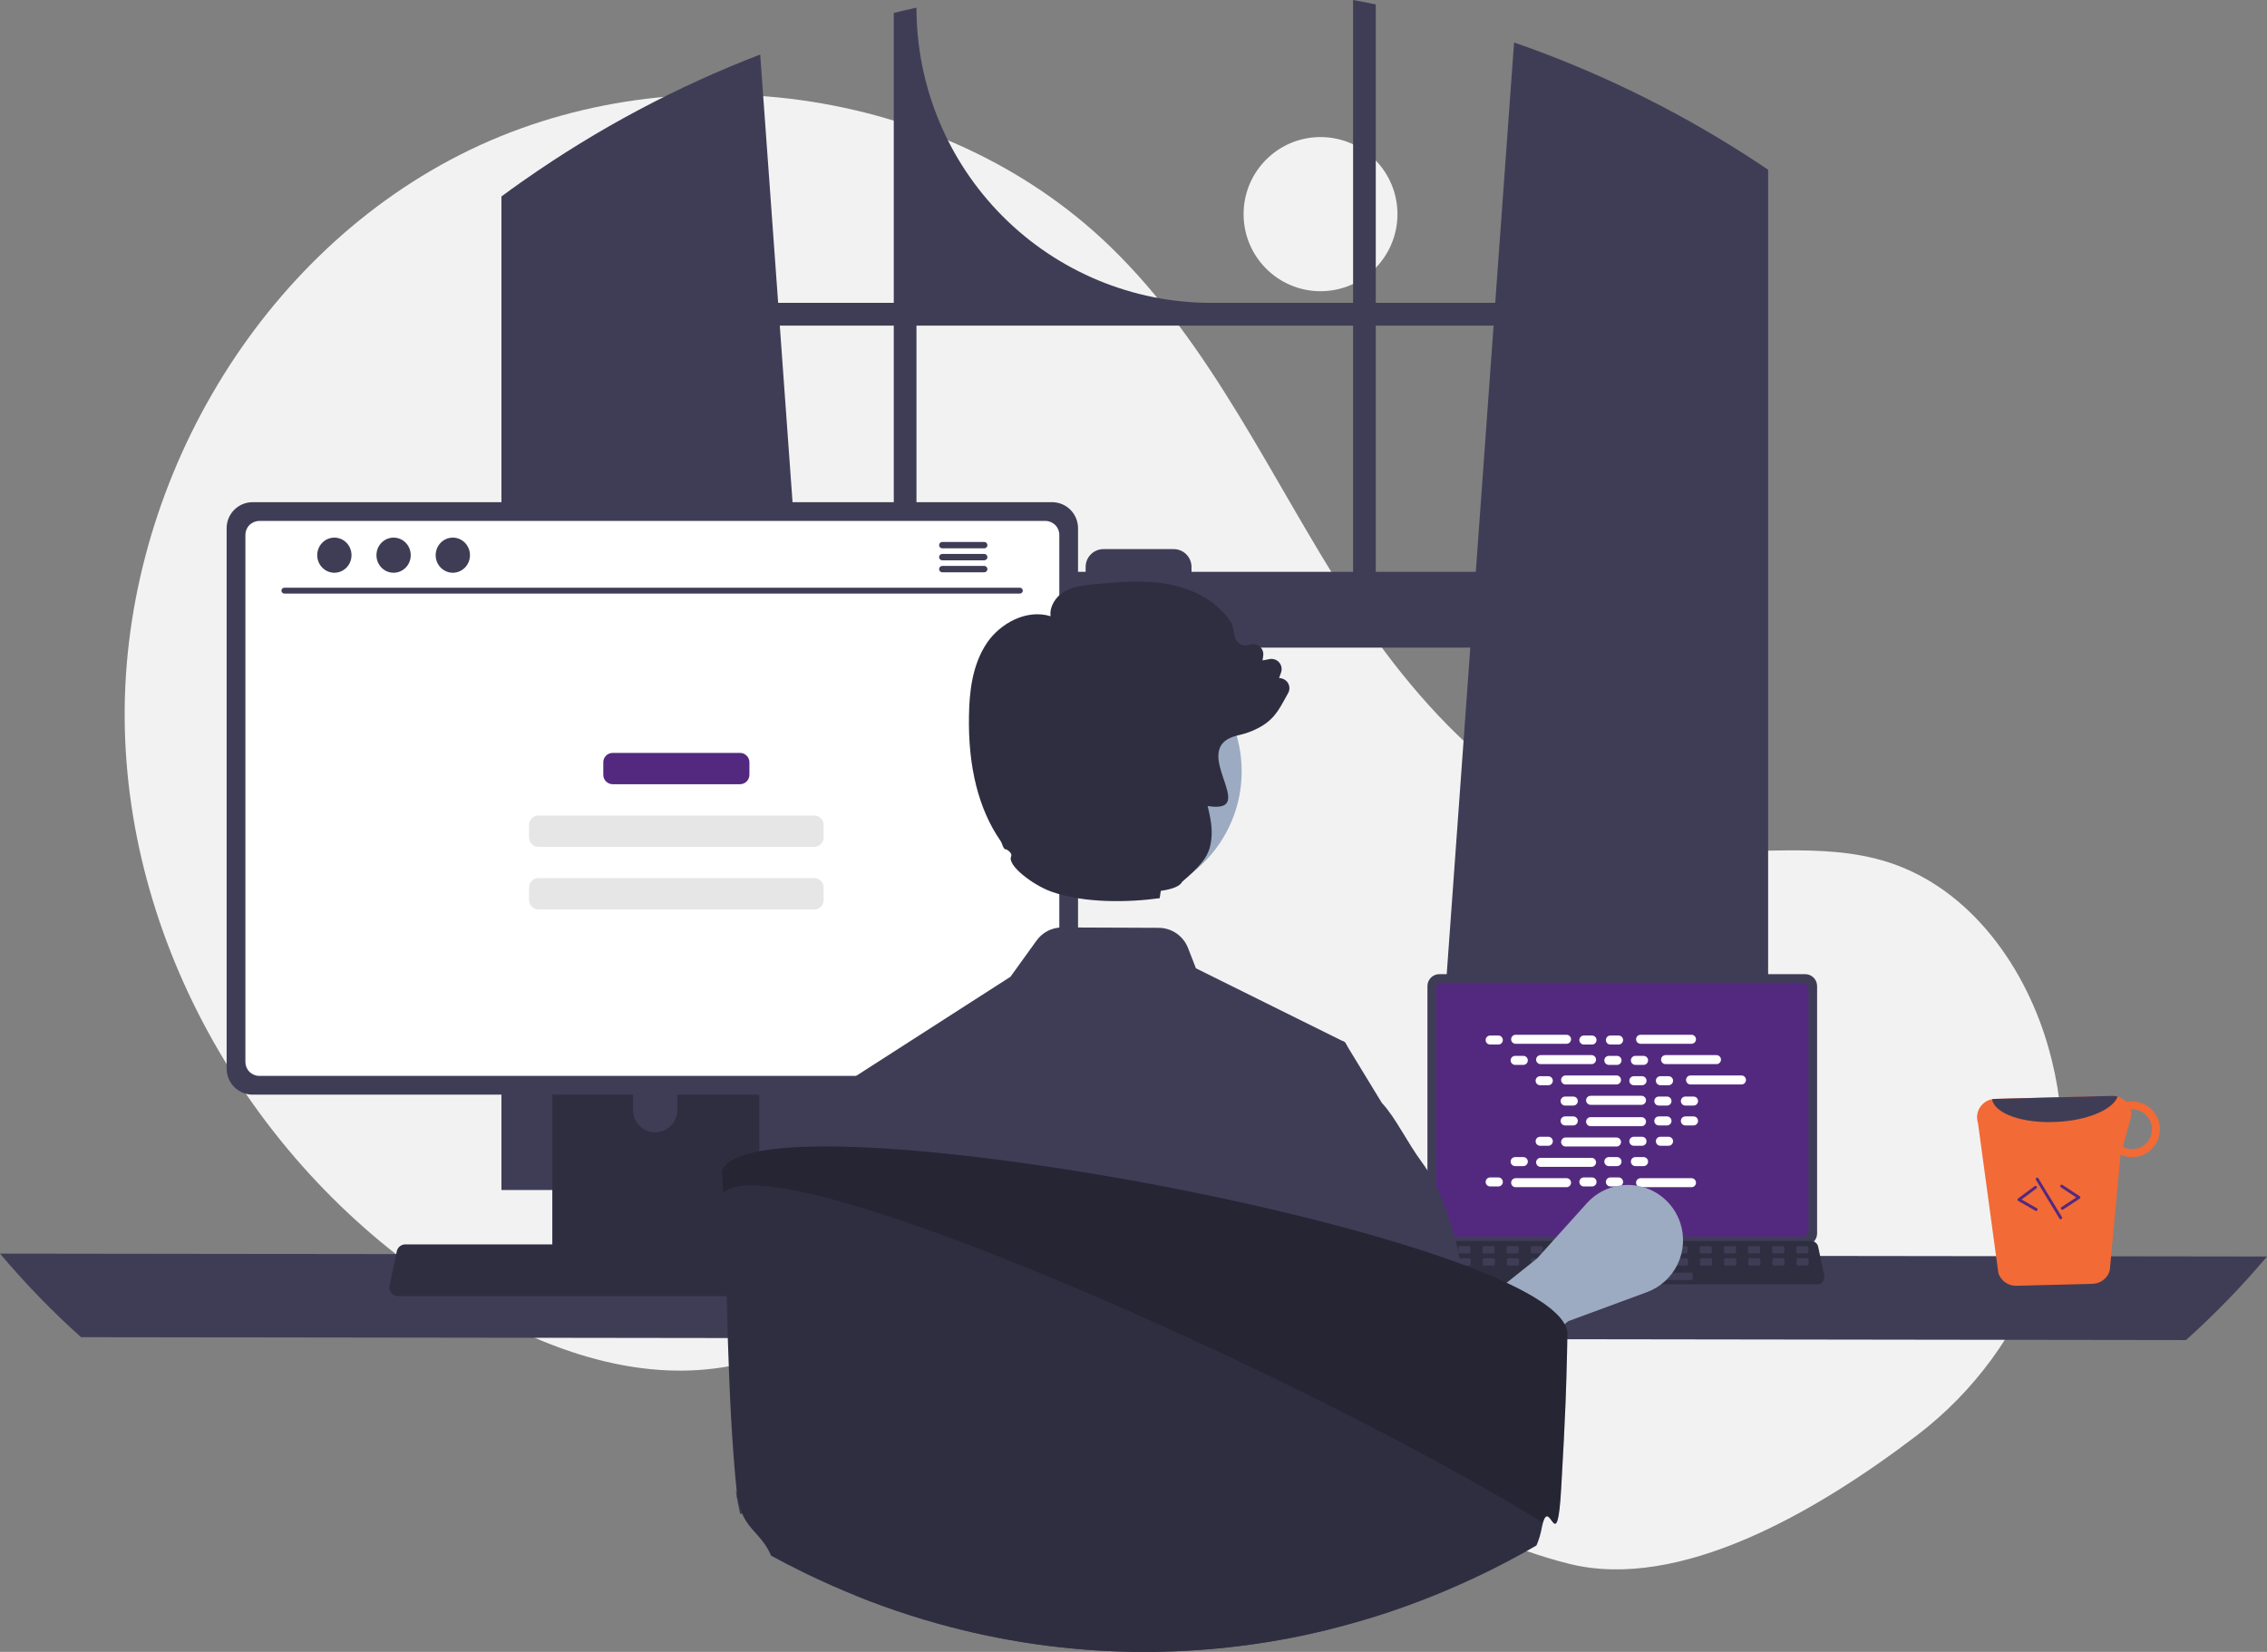 <svg width="247" height="180" viewBox="0 0 247 180" fill="none" xmlns="http://www.w3.org/2000/svg">
<rect x="0" y="0" width="247" height="180" fill="#808080" stroke="none"/>
<g clip-path="url(#clip0_3_190)">
<path d="M143.877 31.732C148.506 31.732 152.259 27.972 152.259 23.333C152.259 18.695 148.506 14.935 143.877 14.935C139.248 14.935 135.495 18.695 135.495 23.333C135.495 27.972 139.248 31.732 143.877 31.732Z" fill="#F2F2F2"/>
<path d="M208.898 156.376C221.357 146.868 227.308 130.89 223.583 115.648C223.49 115.269 223.392 114.892 223.289 114.515C220.82 105.467 214.709 96.868 205.804 93.978C198.326 91.55 190.165 93.417 182.364 92.452C167.05 90.557 155.178 78.142 146.824 65.143C138.471 52.145 132.05 37.594 120.95 26.856C102.653 9.155 72.807 5.343 50.121 16.866C27.436 28.388 12.985 53.95 13.601 79.427C14.218 104.903 29.312 129.26 51.233 142.184C59.286 146.931 68.599 150.294 77.869 149.117C85.911 148.096 93.219 143.766 101.224 142.481C113.809 140.459 126.315 146.161 137.2 152.805C148.086 159.449 158.6 167.324 170.97 170.405C182.981 173.395 197.862 164.799 208.898 156.376Z" fill="#F2F2F2"/>
<path d="M190.998 17.401C190.725 17.218 190.449 17.045 190.176 16.869C182.281 11.81 173.819 7.7 164.965 4.624L162.912 33.002H149.897V0.481C149.077 0.311 148.252 0.151 147.426 0V33.002H131.959C123.444 33.002 115.278 29.613 109.258 23.58C103.237 17.547 99.854 9.365 99.854 0.834C99.025 1.013 98.203 1.205 97.38 1.409V33.002H84.783L82.827 5.942C73.728 9.438 65.09 14.036 57.104 19.634C56.966 19.728 56.828 19.826 56.693 19.92C55.999 20.408 55.315 20.905 54.634 21.408V129.671H91.761L91.105 120.565L87.495 70.568H160.196L156.586 120.565L155.93 129.671H192.646V18.495C192.1 18.124 191.551 17.759 190.998 17.401ZM97.381 62.311H86.899L84.962 35.48H97.381V62.311ZM147.426 62.311H129.821V61.779C129.821 61.524 129.771 61.271 129.673 61.035C129.576 60.799 129.432 60.584 129.252 60.404C129.071 60.223 128.857 60.08 128.621 59.983C128.386 59.885 128.133 59.835 127.878 59.836H120.225C119.97 59.836 119.718 59.886 119.482 59.983C119.247 60.081 119.033 60.224 118.853 60.405C118.672 60.585 118.53 60.8 118.432 61.035C118.335 61.271 118.285 61.524 118.285 61.779V62.311H99.854V35.48H147.426V62.311ZM149.897 62.311V35.48H162.733L160.796 62.311H149.897Z" fill="#3F3D56"/>
<path d="M0 136.603C2.727 139.841 5.677 142.884 8.827 145.709L238.173 146.024C241.323 143.198 244.273 140.156 247 136.918L0 136.603Z" fill="#3F3D56"/>
<path d="M155.526 107.445V134.403C155.527 134.746 155.663 135.076 155.905 135.319C156.148 135.562 156.477 135.698 156.819 135.699H196.689C197.032 135.698 197.361 135.562 197.603 135.319C197.845 135.076 197.982 134.746 197.982 134.403V107.445C197.981 107.102 197.845 106.773 197.602 106.531C197.36 106.288 197.031 106.152 196.689 106.151H156.819C156.477 106.152 156.148 106.288 155.906 106.531C155.664 106.773 155.527 107.102 155.526 107.445Z" fill="#3F3D56"/>
<path d="M156.462 107.781V134.07C156.462 134.254 156.535 134.43 156.664 134.56C156.794 134.69 156.97 134.763 157.153 134.763H196.357C196.54 134.763 196.716 134.69 196.845 134.56C196.975 134.43 197.048 134.254 197.048 134.07V107.781C197.048 107.597 196.975 107.421 196.846 107.291C196.716 107.161 196.54 107.087 196.357 107.087H157.153C156.969 107.087 156.794 107.161 156.664 107.291C156.534 107.421 156.462 107.597 156.462 107.781Z" fill="#53297F"/>
<path d="M154.693 139.66C154.766 139.752 154.858 139.826 154.964 139.877C155.07 139.927 155.185 139.953 155.303 139.953H197.993C198.11 139.953 198.225 139.927 198.331 139.876C198.436 139.826 198.529 139.752 198.603 139.662C198.676 139.571 198.729 139.465 198.756 139.351C198.783 139.237 198.785 139.119 198.761 139.004L198.099 135.85C198.071 135.722 198.012 135.602 197.927 135.502C197.841 135.402 197.732 135.325 197.61 135.279C197.521 135.244 197.426 135.226 197.331 135.226H155.963C155.867 135.226 155.773 135.244 155.684 135.279C155.561 135.325 155.452 135.402 155.367 135.502C155.281 135.602 155.222 135.722 155.195 135.85L154.532 139.004C154.508 139.119 154.511 139.237 154.538 139.35C154.566 139.464 154.619 139.57 154.693 139.66Z" fill="#2F2E41"/>
<path d="M195.866 136.584H196.874C196.959 136.584 197.028 136.516 197.028 136.431V135.948C197.028 135.863 196.959 135.794 196.874 135.794H195.866C195.781 135.794 195.713 135.863 195.713 135.948V136.431C195.713 136.516 195.781 136.584 195.866 136.584Z" fill="#3F3D56"/>
<path d="M193.236 136.584H194.244C194.329 136.584 194.398 136.516 194.398 136.431V135.948C194.398 135.863 194.329 135.794 194.244 135.794H193.236C193.151 135.794 193.083 135.863 193.083 135.948V136.431C193.083 136.516 193.151 136.584 193.236 136.584Z" fill="#3F3D56"/>
<path d="M190.606 136.584H191.615C191.699 136.584 191.768 136.516 191.768 136.431V135.948C191.768 135.863 191.699 135.794 191.615 135.794H190.606C190.522 135.794 190.453 135.863 190.453 135.948V136.431C190.453 136.516 190.522 136.584 190.606 136.584Z" fill="#3F3D56"/>
<path d="M187.977 136.584H188.985C189.07 136.584 189.138 136.516 189.138 136.431V135.948C189.138 135.863 189.07 135.794 188.985 135.794H187.977C187.892 135.794 187.824 135.863 187.824 135.948V136.431C187.824 136.516 187.892 136.584 187.977 136.584Z" fill="#3F3D56"/>
<path d="M185.347 136.584H186.355C186.44 136.584 186.509 136.516 186.509 136.431V135.948C186.509 135.863 186.44 135.794 186.355 135.794H185.347C185.262 135.794 185.194 135.863 185.194 135.948V136.431C185.194 136.516 185.262 136.584 185.347 136.584Z" fill="#3F3D56"/>
<path d="M182.717 136.584H183.726C183.81 136.584 183.879 136.516 183.879 136.431V135.948C183.879 135.863 183.81 135.794 183.726 135.794H182.717C182.633 135.794 182.564 135.863 182.564 135.948V136.431C182.564 136.516 182.633 136.584 182.717 136.584Z" fill="#3F3D56"/>
<path d="M180.088 136.584H181.096C181.181 136.584 181.249 136.516 181.249 136.431V135.948C181.249 135.863 181.181 135.794 181.096 135.794H180.088C180.003 135.794 179.934 135.863 179.934 135.948V136.431C179.934 136.516 180.003 136.584 180.088 136.584Z" fill="#3F3D56"/>
<path d="M177.458 136.584H178.466C178.551 136.584 178.619 136.516 178.619 136.431V135.948C178.619 135.863 178.551 135.794 178.466 135.794H177.458C177.373 135.794 177.305 135.863 177.305 135.948V136.431C177.305 136.516 177.373 136.584 177.458 136.584Z" fill="#3F3D56"/>
<path d="M174.828 136.584H175.837C175.921 136.584 175.99 136.516 175.99 136.431V135.948C175.99 135.863 175.921 135.794 175.837 135.794H174.828C174.744 135.794 174.675 135.863 174.675 135.948V136.431C174.675 136.516 174.744 136.584 174.828 136.584Z" fill="#3F3D56"/>
<path d="M172.198 136.584H173.207C173.291 136.584 173.36 136.516 173.36 136.431V135.948C173.36 135.863 173.291 135.794 173.207 135.794H172.198C172.114 135.794 172.045 135.863 172.045 135.948V136.431C172.045 136.516 172.114 136.584 172.198 136.584Z" fill="#3F3D56"/>
<path d="M169.569 136.584H170.577C170.662 136.584 170.73 136.516 170.73 136.431V135.948C170.73 135.863 170.662 135.794 170.577 135.794H169.569C169.484 135.794 169.415 135.863 169.415 135.948V136.431C169.415 136.516 169.484 136.584 169.569 136.584Z" fill="#3F3D56"/>
<path d="M166.939 136.584H167.947C168.032 136.584 168.101 136.516 168.101 136.431V135.948C168.101 135.863 168.032 135.794 167.947 135.794H166.939C166.854 135.794 166.786 135.863 166.786 135.948V136.431C166.786 136.516 166.854 136.584 166.939 136.584Z" fill="#3F3D56"/>
<path d="M164.309 136.584H165.318C165.402 136.584 165.471 136.516 165.471 136.431V135.948C165.471 135.863 165.402 135.794 165.318 135.794H164.309C164.225 135.794 164.156 135.863 164.156 135.948V136.431C164.156 136.516 164.225 136.584 164.309 136.584Z" fill="#3F3D56"/>
<path d="M161.679 136.584H162.688C162.772 136.584 162.841 136.516 162.841 136.431V135.948C162.841 135.863 162.772 135.794 162.688 135.794H161.679C161.595 135.794 161.526 135.863 161.526 135.948V136.431C161.526 136.516 161.595 136.584 161.679 136.584Z" fill="#3F3D56"/>
<path d="M159.05 136.584H160.058C160.143 136.584 160.211 136.516 160.211 136.431V135.948C160.211 135.863 160.143 135.794 160.058 135.794H159.05C158.965 135.794 158.897 135.863 158.897 135.948V136.431C158.897 136.516 158.965 136.584 159.05 136.584Z" fill="#3F3D56"/>
<path d="M156.42 136.584H157.429C157.513 136.584 157.582 136.516 157.582 136.431V135.948C157.582 135.863 157.513 135.794 157.429 135.794H156.42C156.336 135.794 156.267 135.863 156.267 135.948V136.431C156.267 136.516 156.336 136.584 156.42 136.584Z" fill="#3F3D56"/>
<path d="M195.897 137.902H196.905C196.99 137.902 197.059 137.833 197.059 137.748V137.265C197.059 137.18 196.99 137.111 196.905 137.111H195.897C195.812 137.111 195.744 137.18 195.744 137.265V137.748C195.744 137.833 195.812 137.902 195.897 137.902Z" fill="#3F3D56"/>
<path d="M193.267 137.902H194.276C194.36 137.902 194.429 137.833 194.429 137.748V137.265C194.429 137.18 194.36 137.111 194.276 137.111H193.267C193.183 137.111 193.114 137.18 193.114 137.265V137.748C193.114 137.833 193.183 137.902 193.267 137.902Z" fill="#3F3D56"/>
<path d="M190.637 137.902H191.646C191.73 137.902 191.799 137.833 191.799 137.748V137.265C191.799 137.18 191.73 137.111 191.646 137.111H190.637C190.553 137.111 190.484 137.18 190.484 137.265V137.748C190.484 137.833 190.553 137.902 190.637 137.902Z" fill="#3F3D56"/>
<path d="M188.008 137.902H189.016C189.101 137.902 189.169 137.833 189.169 137.748V137.265C189.169 137.18 189.101 137.111 189.016 137.111H188.008C187.923 137.111 187.855 137.18 187.855 137.265V137.748C187.855 137.833 187.923 137.902 188.008 137.902Z" fill="#3F3D56"/>
<path d="M185.378 137.902H186.387C186.471 137.902 186.54 137.833 186.54 137.748V137.265C186.54 137.18 186.471 137.111 186.387 137.111H185.378C185.294 137.111 185.225 137.18 185.225 137.265V137.748C185.225 137.833 185.294 137.902 185.378 137.902Z" fill="#3F3D56"/>
<path d="M182.748 137.902H183.757C183.841 137.902 183.91 137.833 183.91 137.748V137.265C183.91 137.18 183.841 137.111 183.757 137.111H182.748C182.664 137.111 182.595 137.18 182.595 137.265V137.748C182.595 137.833 182.664 137.902 182.748 137.902Z" fill="#3F3D56"/>
<path d="M180.119 137.902H181.127C181.212 137.902 181.28 137.833 181.28 137.748V137.265C181.28 137.18 181.212 137.111 181.127 137.111H180.119C180.034 137.111 179.965 137.18 179.965 137.265V137.748C179.965 137.833 180.034 137.902 180.119 137.902Z" fill="#3F3D56"/>
<path d="M177.489 137.902H178.497C178.582 137.902 178.651 137.833 178.651 137.748V137.265C178.651 137.18 178.582 137.111 178.497 137.111H177.489C177.404 137.111 177.336 137.18 177.336 137.265V137.748C177.336 137.833 177.404 137.902 177.489 137.902Z" fill="#3F3D56"/>
<path d="M174.859 137.902H175.868C175.952 137.902 176.021 137.833 176.021 137.748V137.265C176.021 137.18 175.952 137.111 175.868 137.111H174.859C174.775 137.111 174.706 137.18 174.706 137.265V137.748C174.706 137.833 174.775 137.902 174.859 137.902Z" fill="#3F3D56"/>
<path d="M172.23 137.902H173.238C173.322 137.902 173.391 137.833 173.391 137.748V137.265C173.391 137.18 173.322 137.111 173.238 137.111H172.23C172.145 137.111 172.076 137.18 172.076 137.265V137.748C172.076 137.833 172.145 137.902 172.23 137.902Z" fill="#3F3D56"/>
<path d="M169.6 137.902H170.608C170.693 137.902 170.761 137.833 170.761 137.748V137.265C170.761 137.18 170.693 137.111 170.608 137.111H169.6C169.515 137.111 169.447 137.18 169.447 137.265V137.748C169.447 137.833 169.515 137.902 169.6 137.902Z" fill="#3F3D56"/>
<path d="M166.97 137.902H167.978C168.063 137.902 168.132 137.833 168.132 137.748V137.265C168.132 137.18 168.063 137.111 167.978 137.111H166.97C166.885 137.111 166.817 137.18 166.817 137.265V137.748C166.817 137.833 166.885 137.902 166.97 137.902Z" fill="#3F3D56"/>
<path d="M164.34 137.902H165.349C165.433 137.902 165.502 137.833 165.502 137.748V137.265C165.502 137.18 165.433 137.111 165.349 137.111H164.34C164.256 137.111 164.187 137.18 164.187 137.265V137.748C164.187 137.833 164.256 137.902 164.34 137.902Z" fill="#3F3D56"/>
<path d="M161.711 137.902H162.719C162.804 137.902 162.872 137.833 162.872 137.748V137.265C162.872 137.18 162.804 137.111 162.719 137.111H161.711C161.626 137.111 161.557 137.18 161.557 137.265V137.748C161.557 137.833 161.626 137.902 161.711 137.902Z" fill="#3F3D56"/>
<path d="M159.081 137.902H160.089C160.174 137.902 160.242 137.833 160.242 137.748V137.265C160.242 137.18 160.174 137.111 160.089 137.111H159.081C158.996 137.111 158.928 137.18 158.928 137.265V137.748C158.928 137.833 158.996 137.902 159.081 137.902Z" fill="#3F3D56"/>
<path d="M156.451 137.902H157.46C157.544 137.902 157.613 137.833 157.613 137.748V137.265C157.613 137.18 157.544 137.111 157.46 137.111H156.451C156.367 137.111 156.298 137.18 156.298 137.265V137.748C156.298 137.833 156.367 137.902 156.451 137.902Z" fill="#3F3D56"/>
<path d="M174.07 139.483H184.283C184.367 139.483 184.436 139.414 184.436 139.329V138.846C184.436 138.761 184.367 138.692 184.283 138.692H174.07C173.986 138.692 173.917 138.761 173.917 138.846V139.329C173.917 139.414 173.986 139.483 174.07 139.483Z" fill="#3F3D56"/>
<path d="M163.251 112.838H162.358C162.087 112.838 161.868 113.058 161.868 113.329C161.868 113.601 162.087 113.82 162.358 113.82H163.251C163.521 113.82 163.741 113.601 163.741 113.329C163.741 113.058 163.521 112.838 163.251 112.838Z" fill="white"/>
<path d="M173.46 112.838H172.568C172.297 112.838 172.078 113.058 172.078 113.329C172.078 113.601 172.297 113.82 172.568 113.82H173.46C173.731 113.82 173.95 113.601 173.95 113.329C173.95 113.058 173.731 112.838 173.46 112.838Z" fill="white"/>
<path d="M176.353 112.838H175.46C175.19 112.838 174.97 113.058 174.97 113.329C174.97 113.601 175.19 113.82 175.46 113.82H176.353C176.624 113.82 176.843 113.601 176.843 113.329C176.843 113.058 176.624 112.838 176.353 112.838Z" fill="white"/>
<path d="M170.683 112.757H165.135C164.864 112.757 164.645 112.976 164.645 113.248C164.645 113.519 164.864 113.739 165.135 113.739H170.683C170.954 113.739 171.173 113.519 171.173 113.248C171.173 112.976 170.954 112.757 170.683 112.757Z" fill="white"/>
<path d="M184.296 112.757H178.748C178.477 112.757 178.258 112.976 178.258 113.248C178.258 113.519 178.477 113.739 178.748 113.739H184.296C184.567 113.739 184.786 113.519 184.786 113.248C184.786 112.976 184.567 112.757 184.296 112.757Z" fill="white"/>
<path d="M165.973 115.055H165.08C164.81 115.055 164.59 115.275 164.59 115.546C164.59 115.817 164.81 116.037 165.08 116.037H165.973C166.244 116.037 166.463 115.817 166.463 115.546C166.463 115.275 166.244 115.055 165.973 115.055Z" fill="white"/>
<path d="M176.183 115.055H175.29C175.019 115.055 174.8 115.275 174.8 115.546C174.8 115.817 175.019 116.037 175.29 116.037H176.183C176.453 116.037 176.673 115.817 176.673 115.546C176.673 115.275 176.453 115.055 176.183 115.055Z" fill="white"/>
<path d="M179.076 115.055H178.183C177.912 115.055 177.693 115.275 177.693 115.546C177.693 115.817 177.912 116.037 178.183 116.037H179.076C179.346 116.037 179.566 115.817 179.566 115.546C179.566 115.275 179.346 115.055 179.076 115.055Z" fill="white"/>
<path d="M173.406 114.973H167.857C167.587 114.973 167.367 115.193 167.367 115.464C167.367 115.735 167.587 115.955 167.857 115.955H173.406C173.676 115.955 173.896 115.735 173.896 115.464C173.896 115.193 173.676 114.973 173.406 114.973Z" fill="white"/>
<path d="M187.019 114.973H181.471C181.2 114.973 180.98 115.193 180.98 115.464C180.98 115.735 181.2 115.955 181.471 115.955H187.019C187.289 115.955 187.509 115.735 187.509 115.464C187.509 115.193 187.289 114.973 187.019 114.973Z" fill="white"/>
<path d="M168.696 117.271H167.803C167.532 117.271 167.313 117.491 167.313 117.763C167.313 118.034 167.532 118.254 167.803 118.254H168.696C168.966 118.254 169.186 118.034 169.186 117.763C169.186 117.491 168.966 117.271 168.696 117.271Z" fill="white"/>
<path d="M178.905 117.271H178.013C177.742 117.271 177.523 117.491 177.523 117.763C177.523 118.034 177.742 118.254 178.013 118.254H178.905C179.176 118.254 179.396 118.034 179.396 117.763C179.396 117.491 179.176 117.271 178.905 117.271Z" fill="white"/>
<path d="M181.798 117.271H180.906C180.635 117.271 180.416 117.491 180.416 117.763C180.416 118.034 180.635 118.254 180.906 118.254H181.798C182.069 118.254 182.288 118.034 182.288 117.763C182.288 117.491 182.069 117.271 181.798 117.271Z" fill="white"/>
<path d="M176.128 117.189H170.58C170.309 117.189 170.09 117.409 170.09 117.68C170.09 117.952 170.309 118.172 170.58 118.172H176.128C176.399 118.172 176.618 117.952 176.618 117.68C176.618 117.409 176.399 117.189 176.128 117.189Z" fill="white"/>
<path d="M189.741 117.189H184.193C183.923 117.189 183.703 117.409 183.703 117.68C183.703 117.952 183.923 118.172 184.193 118.172H189.741C190.012 118.172 190.231 117.952 190.231 117.68C190.231 117.409 190.012 117.189 189.741 117.189Z" fill="white"/>
<path d="M171.418 119.488H170.526C170.255 119.488 170.036 119.708 170.036 119.979C170.036 120.25 170.255 120.47 170.526 120.47H171.418C171.689 120.47 171.908 120.25 171.908 119.979C171.908 119.708 171.689 119.488 171.418 119.488Z" fill="white"/>
<path d="M181.628 119.488H180.735C180.465 119.488 180.245 119.708 180.245 119.979C180.245 120.25 180.465 120.47 180.735 120.47H181.628C181.899 120.47 182.118 120.25 182.118 119.979C182.118 119.708 181.899 119.488 181.628 119.488Z" fill="white"/>
<path d="M184.521 119.488H183.628C183.357 119.488 183.138 119.708 183.138 119.979C183.138 120.25 183.357 120.47 183.628 120.47H184.521C184.791 120.47 185.011 120.25 185.011 119.979C185.011 119.708 184.791 119.488 184.521 119.488Z" fill="white"/>
<path d="M178.851 119.406H173.303C173.032 119.406 172.813 119.626 172.813 119.897C172.813 120.168 173.032 120.388 173.303 120.388H178.851C179.122 120.388 179.341 120.168 179.341 119.897C179.341 119.626 179.122 119.406 178.851 119.406Z" fill="white"/>
<path d="M173.46 128.302H172.568C172.297 128.302 172.078 128.521 172.078 128.793C172.078 129.064 172.297 129.284 172.568 129.284H173.46C173.731 129.284 173.95 129.064 173.95 128.793C173.95 128.521 173.731 128.302 173.46 128.302Z" fill="white"/>
<path d="M176.353 128.302H175.46C175.19 128.302 174.97 128.521 174.97 128.793C174.97 129.064 175.19 129.284 175.46 129.284H176.353C176.624 129.284 176.843 129.064 176.843 128.793C176.843 128.521 176.624 128.302 176.353 128.302Z" fill="white"/>
<path d="M184.296 128.383H178.748C178.477 128.383 178.258 128.603 178.258 128.874C178.258 129.146 178.477 129.365 178.748 129.365H184.296C184.567 129.365 184.786 129.146 184.786 128.874C184.786 128.603 184.567 128.383 184.296 128.383Z" fill="white"/>
<path d="M163.251 128.302H162.358C162.087 128.302 161.868 128.521 161.868 128.793C161.868 129.064 162.087 129.284 162.358 129.284H163.251C163.521 129.284 163.741 129.064 163.741 128.793C163.741 128.521 163.521 128.302 163.251 128.302Z" fill="white"/>
<path d="M170.683 128.383H165.135C164.864 128.383 164.645 128.603 164.645 128.874C164.645 129.146 164.864 129.365 165.135 129.365H170.683C170.954 129.365 171.173 129.146 171.173 128.874C171.173 128.603 170.954 128.383 170.683 128.383Z" fill="white"/>
<path d="M165.973 126.085H165.08C164.81 126.085 164.59 126.305 164.59 126.576C164.59 126.847 164.81 127.067 165.08 127.067H165.973C166.244 127.067 166.463 126.847 166.463 126.576C166.463 126.305 166.244 126.085 165.973 126.085Z" fill="white"/>
<path d="M176.183 126.085H175.29C175.019 126.085 174.8 126.305 174.8 126.576C174.8 126.847 175.019 127.067 175.29 127.067H176.183C176.453 127.067 176.673 126.847 176.673 126.576C176.673 126.305 176.453 126.085 176.183 126.085Z" fill="white"/>
<path d="M179.076 126.085H178.183C177.912 126.085 177.693 126.305 177.693 126.576C177.693 126.847 177.912 127.067 178.183 127.067H179.076C179.346 127.067 179.566 126.847 179.566 126.576C179.566 126.305 179.346 126.085 179.076 126.085Z" fill="white"/>
<path d="M173.406 126.167H167.857C167.587 126.167 167.367 126.387 167.367 126.658C167.367 126.929 167.587 127.149 167.857 127.149H173.406C173.676 127.149 173.896 126.929 173.896 126.658C173.896 126.387 173.676 126.167 173.406 126.167Z" fill="white"/>
<path d="M168.696 123.869H167.803C167.532 123.869 167.313 124.088 167.313 124.36C167.313 124.631 167.532 124.851 167.803 124.851H168.696C168.966 124.851 169.186 124.631 169.186 124.36C169.186 124.088 168.966 123.869 168.696 123.869Z" fill="white"/>
<path d="M178.905 123.869H178.013C177.742 123.869 177.523 124.088 177.523 124.36C177.523 124.631 177.742 124.851 178.013 124.851H178.905C179.176 124.851 179.396 124.631 179.396 124.36C179.396 124.088 179.176 123.869 178.905 123.869Z" fill="white"/>
<path d="M181.798 123.869H180.906C180.635 123.869 180.416 124.088 180.416 124.36C180.416 124.631 180.635 124.851 180.906 124.851H181.798C182.069 124.851 182.288 124.631 182.288 124.36C182.288 124.088 182.069 123.869 181.798 123.869Z" fill="white"/>
<path d="M176.128 123.95H170.58C170.309 123.95 170.09 124.17 170.09 124.441C170.09 124.713 170.309 124.932 170.58 124.932H176.128C176.399 124.932 176.618 124.713 176.618 124.441C176.618 124.17 176.399 123.95 176.128 123.95Z" fill="white"/>
<path d="M171.418 121.652H170.526C170.255 121.652 170.036 121.872 170.036 122.143C170.036 122.414 170.255 122.634 170.526 122.634H171.418C171.689 122.634 171.908 122.414 171.908 122.143C171.908 121.872 171.689 121.652 171.418 121.652Z" fill="white"/>
<path d="M181.628 121.652H180.735C180.465 121.652 180.245 121.872 180.245 122.143C180.245 122.414 180.465 122.634 180.735 122.634H181.628C181.899 122.634 182.118 122.414 182.118 122.143C182.118 121.872 181.899 121.652 181.628 121.652Z" fill="white"/>
<path d="M184.521 121.652H183.628C183.357 121.652 183.138 121.872 183.138 122.143C183.138 122.414 183.357 122.634 183.628 122.634H184.521C184.791 122.634 185.011 122.414 185.011 122.143C185.011 121.872 184.791 121.652 184.521 121.652Z" fill="white"/>
<path d="M178.851 121.734H173.303C173.032 121.734 172.813 121.954 172.813 122.225C172.813 122.496 173.032 122.716 173.303 122.716H178.851C179.122 122.716 179.341 122.496 179.341 122.225C179.341 121.954 179.122 121.734 178.851 121.734Z" fill="white"/>
<path d="M158.505 154.278L154.314 147.64L167.468 137.134L172.897 131.107C173.603 130.324 174.501 129.74 175.502 129.414C176.503 129.087 177.572 129.03 178.602 129.248C179.632 129.465 180.588 129.949 181.372 130.653C182.157 131.356 182.744 132.253 183.074 133.255C183.563 134.739 183.458 136.355 182.781 137.763C182.103 139.171 180.906 140.26 179.442 140.801L170.857 143.97L158.505 154.278Z" fill="#9CABC1"/>
<path d="M60.176 106.152V138.412H82.731V106.152C82.731 105.92 82.658 105.694 82.52 105.507C82.383 105.321 82.189 105.183 81.968 105.114C81.864 105.08 81.755 105.063 81.645 105.064H61.265C61.122 105.064 60.981 105.092 60.849 105.146C60.717 105.201 60.596 105.281 60.495 105.382C60.394 105.483 60.314 105.603 60.259 105.735C60.204 105.867 60.176 106.009 60.176 106.152ZM68.978 117.237C68.984 116.601 69.24 115.993 69.691 115.545C70.142 115.098 70.751 114.847 71.386 114.847C72.021 114.847 72.63 115.098 73.081 115.545C73.532 115.993 73.788 116.601 73.794 117.237V120.98C73.79 121.618 73.535 122.228 73.084 122.678C72.633 123.128 72.022 123.38 71.386 123.38C70.749 123.38 70.139 123.128 69.688 122.678C69.237 122.228 68.981 121.618 68.978 120.98V117.237Z" fill="#2F2E41"/>
<path d="M60.107 137.38V140.491C60.107 140.652 60.171 140.807 60.285 140.921C60.398 141.035 60.552 141.1 60.713 141.101H82.194C82.355 141.101 82.509 141.036 82.623 140.922C82.736 140.807 82.8 140.652 82.8 140.491V137.38H60.107Z" fill="#3F3D56"/>
<path d="M24.693 57.549V116.451C24.694 117.201 24.992 117.921 25.521 118.452C26.051 118.982 26.769 119.281 27.518 119.281H114.632C115.381 119.281 116.099 118.982 116.629 118.452C117.159 117.921 117.456 117.201 117.457 116.451V57.549C117.455 56.799 117.157 56.081 116.627 55.55C116.098 55.02 115.38 54.722 114.632 54.721H27.518C26.77 54.722 26.052 55.02 25.523 55.55C24.993 56.081 24.695 56.799 24.693 57.549Z" fill="#3F3D56"/>
<path d="M26.737 58.282V115.724C26.738 116.125 26.897 116.509 27.18 116.793C27.463 117.077 27.846 117.236 28.247 117.237H113.907C114.307 117.236 114.691 117.077 114.974 116.793C115.257 116.509 115.416 116.125 115.417 115.724V58.282C115.417 57.88 115.258 57.495 114.974 57.211C114.691 56.927 114.307 56.767 113.907 56.766H28.247C27.846 56.767 27.462 56.927 27.179 57.211C26.896 57.495 26.737 57.88 26.737 58.282Z" fill="white"/>
<path d="M42.634 140.891C42.721 141 42.832 141.089 42.958 141.149C43.084 141.209 43.222 141.241 43.362 141.24H94.324C94.463 141.24 94.601 141.208 94.727 141.148C94.853 141.088 94.963 141.001 95.051 140.892C95.139 140.784 95.202 140.657 95.234 140.521C95.267 140.385 95.269 140.244 95.241 140.107L94.45 136.342C94.417 136.189 94.346 136.046 94.244 135.927C94.142 135.808 94.012 135.716 93.866 135.66C93.76 135.618 93.647 135.597 93.533 135.597H44.15C44.036 135.597 43.923 135.618 43.817 135.66C43.671 135.716 43.541 135.808 43.439 135.927C43.337 136.046 43.266 136.189 43.233 136.342L42.442 140.107C42.414 140.244 42.417 140.385 42.45 140.521C42.483 140.656 42.546 140.783 42.634 140.891Z" fill="#2F2E41"/>
<path d="M111.127 64.679H30.975C30.892 64.677 30.812 64.642 30.754 64.583C30.696 64.523 30.663 64.443 30.663 64.359C30.663 64.276 30.696 64.196 30.754 64.136C30.812 64.076 30.892 64.042 30.975 64.04H111.127C111.21 64.042 111.289 64.076 111.348 64.136C111.406 64.196 111.438 64.276 111.438 64.359C111.438 64.443 111.406 64.523 111.348 64.583C111.289 64.642 111.21 64.677 111.127 64.679Z" fill="#3F3D56"/>
<path d="M36.431 62.41C37.463 62.41 38.299 61.553 38.299 60.496C38.299 59.439 37.463 58.583 36.431 58.583C35.399 58.583 34.563 59.439 34.563 60.496C34.563 61.553 35.399 62.41 36.431 62.41Z" fill="#3F3D56"/>
<path d="M42.884 62.41C43.916 62.41 44.752 61.553 44.752 60.496C44.752 59.439 43.916 58.583 42.884 58.583C41.852 58.583 41.016 59.439 41.016 60.496C41.016 61.553 41.852 62.41 42.884 62.41Z" fill="#3F3D56"/>
<path d="M49.337 62.41C50.369 62.41 51.205 61.553 51.205 60.496C51.205 59.439 50.369 58.583 49.337 58.583C48.305 58.583 47.469 59.439 47.469 60.496C47.469 61.553 48.305 62.41 49.337 62.41Z" fill="#3F3D56"/>
<path d="M107.241 59.056H102.658C102.567 59.058 102.481 59.096 102.417 59.16C102.354 59.225 102.319 59.313 102.319 59.404C102.319 59.494 102.354 59.581 102.417 59.646C102.481 59.711 102.567 59.749 102.658 59.751H107.241C107.332 59.75 107.419 59.713 107.483 59.648C107.547 59.583 107.583 59.495 107.583 59.404C107.583 59.312 107.547 59.224 107.483 59.159C107.419 59.094 107.332 59.057 107.241 59.056Z" fill="#3F3D56"/>
<path d="M107.241 60.361H102.658C102.567 60.363 102.481 60.401 102.417 60.466C102.354 60.531 102.318 60.618 102.318 60.709C102.318 60.8 102.354 60.887 102.417 60.952C102.481 61.017 102.567 61.054 102.658 61.056H107.241C107.332 61.055 107.419 61.018 107.484 60.953C107.548 60.888 107.584 60.8 107.584 60.709C107.584 60.617 107.548 60.529 107.484 60.464C107.419 60.399 107.332 60.362 107.241 60.361Z" fill="#3F3D56"/>
<path d="M107.241 61.666H102.658C102.567 61.669 102.481 61.706 102.417 61.771C102.354 61.836 102.319 61.923 102.319 62.014C102.319 62.105 102.354 62.192 102.417 62.257C102.481 62.322 102.567 62.359 102.658 62.362H107.241C107.332 62.36 107.419 62.323 107.483 62.258C107.547 62.193 107.583 62.105 107.583 62.014C107.583 61.923 107.547 61.835 107.483 61.77C107.419 61.705 107.332 61.668 107.241 61.666Z" fill="#3F3D56"/>
<path d="M217.735 138.746C217.873 139.149 218.136 139.498 218.484 139.743C218.833 139.988 219.25 140.115 219.676 140.108L227.992 139.893C228.421 139.885 228.836 139.738 229.174 139.474C229.513 139.21 229.757 138.843 229.87 138.429L231.047 125.819C231.464 126.009 231.919 126.103 232.377 126.093C232.775 126.083 233.168 125.995 233.532 125.833C233.896 125.671 234.224 125.439 234.499 125.15C234.773 124.86 234.988 124.52 235.131 124.147C235.274 123.775 235.343 123.378 235.333 122.979C235.323 122.58 235.235 122.187 235.073 121.822C234.911 121.458 234.68 121.128 234.391 120.853C234.102 120.578 233.763 120.363 233.391 120.219C233.019 120.076 232.623 120.007 232.225 120.017C232.042 120.017 231.859 120.036 231.68 120.074C231.485 119.863 231.248 119.695 230.985 119.581C230.721 119.467 230.437 119.41 230.15 119.413L217.357 119.744C217.251 119.748 217.146 119.761 217.042 119.783C216.761 119.835 216.495 119.947 216.261 120.111C216.028 120.276 215.832 120.488 215.687 120.734C215.542 120.98 215.451 121.255 215.421 121.539C215.391 121.824 215.422 122.111 215.512 122.383L217.735 138.746ZM231.288 124.963L232.125 121.959C232.221 121.611 232.223 121.245 232.132 120.897C232.173 120.897 232.208 120.878 232.249 120.878C232.823 120.866 233.379 121.082 233.794 121.48C234.209 121.878 234.449 122.425 234.463 123C234.476 123.575 234.261 124.132 233.865 124.549C233.469 124.966 232.925 125.209 232.351 125.224C231.979 125.235 231.612 125.145 231.288 124.963Z" fill="#F26A36"/>
<path d="M217.042 119.783C217.314 121.344 220.378 122.442 224.063 122.251C227.451 122.095 230.221 120.903 230.729 119.49C230.541 119.434 230.346 119.408 230.15 119.413L217.357 119.744C217.251 119.747 217.146 119.761 217.042 119.783Z" fill="#3F3D56"/>
<path d="M224.738 131.817C224.755 131.813 224.771 131.805 224.785 131.796L226.591 130.611C226.613 130.597 226.631 130.578 226.644 130.555C226.656 130.532 226.663 130.506 226.663 130.48C226.663 130.454 226.656 130.428 226.644 130.405C226.631 130.382 226.613 130.363 226.592 130.348L224.714 129.116C224.697 129.105 224.678 129.097 224.658 129.093C224.637 129.089 224.616 129.089 224.596 129.094C224.576 129.098 224.557 129.106 224.54 129.118C224.523 129.129 224.508 129.144 224.497 129.161C224.485 129.179 224.477 129.198 224.474 129.218C224.47 129.239 224.47 129.26 224.474 129.28C224.479 129.3 224.487 129.319 224.498 129.336C224.51 129.353 224.525 129.368 224.542 129.379L226.219 130.48L224.614 131.533C224.583 131.553 224.56 131.584 224.549 131.62C224.538 131.655 224.541 131.693 224.556 131.728C224.571 131.762 224.597 131.789 224.631 131.806C224.664 131.822 224.702 131.826 224.738 131.817Z" fill="#53297F"/>
<path d="M221.886 131.948C221.916 131.941 221.943 131.924 221.964 131.901C221.985 131.877 221.998 131.848 222.003 131.817C222.007 131.786 222.002 131.755 221.988 131.727C221.974 131.699 221.952 131.675 221.925 131.66L220.26 130.703L221.869 129.506C221.886 129.493 221.9 129.478 221.91 129.46C221.921 129.443 221.928 129.423 221.931 129.402C221.934 129.382 221.933 129.361 221.928 129.341C221.923 129.321 221.914 129.302 221.902 129.286C221.889 129.269 221.874 129.255 221.856 129.245C221.839 129.234 221.819 129.227 221.799 129.224C221.778 129.221 221.758 129.222 221.738 129.227C221.718 129.232 221.699 129.241 221.682 129.253L219.881 130.594C219.86 130.61 219.843 130.63 219.832 130.654C219.821 130.678 219.816 130.704 219.818 130.73C219.819 130.756 219.827 130.781 219.841 130.803C219.855 130.825 219.874 130.844 219.896 130.857L221.769 131.932C221.804 131.953 221.846 131.959 221.886 131.948Z" fill="#53297F"/>
<path d="M224.558 132.855C224.574 132.851 224.588 132.845 224.601 132.837C224.619 132.826 224.634 132.812 224.647 132.795C224.659 132.778 224.667 132.759 224.672 132.739C224.677 132.719 224.678 132.698 224.675 132.678C224.672 132.658 224.665 132.638 224.654 132.62L222.094 128.403C222.072 128.367 222.037 128.342 221.997 128.332C221.956 128.322 221.914 128.329 221.878 128.351C221.843 128.372 221.817 128.407 221.807 128.448C221.797 128.488 221.804 128.531 221.826 128.567L224.386 132.784C224.403 132.813 224.429 132.835 224.46 132.848C224.491 132.861 224.526 132.863 224.558 132.855Z" fill="#53297F"/>
<path d="M80.628 82.041H66.755C66.189 82.041 65.731 82.501 65.731 83.068V84.426C65.731 84.993 66.189 85.453 66.755 85.453H80.628C81.194 85.453 81.652 84.993 81.652 84.426V83.068C81.652 82.501 81.194 82.041 80.628 82.041Z" fill="#53297F"/>
<path d="M88.714 88.865H58.669C58.103 88.865 57.644 89.324 57.644 89.891V91.249C57.644 91.816 58.103 92.276 58.669 92.276H88.714C89.28 92.276 89.739 91.816 89.739 91.249V89.891C89.739 89.324 89.28 88.865 88.714 88.865Z" fill="#E6E6E6"/>
<path d="M88.714 95.687H58.669C58.103 95.687 57.644 96.147 57.644 96.714V98.072C57.644 98.639 58.103 99.099 58.669 99.099H88.714C89.28 99.099 89.739 98.639 89.739 98.072V96.714C89.739 96.147 89.28 95.687 88.714 95.687Z" fill="#E6E6E6"/>
<path d="M91.26 118.534L91.329 118.75L91.332 118.757L93.38 124.997L95.737 132.188L100.17 145.701L100.213 147.8V147.807L100.543 164.693L99.63 166.982L100.657 170.736C100.657 170.736 100.185 165.062 97.649 168.32C96.213 170.172 94.534 172.066 93.155 173.843C95.164 174.657 97.205 175.394 99.279 176.053C99.726 176.196 100.177 176.333 100.629 176.469C100.725 176.498 100.822 176.527 100.919 176.555C107.792 178.592 114.898 179.736 122.062 179.961C122.434 179.971 122.799 179.978 123.154 179.986C123.279 179.989 123.401 179.993 123.523 179.993C123.924 179.996 124.321 180 124.722 180C125.532 180 126.338 179.988 127.14 179.964C133.077 179.796 138.98 178.997 144.748 177.578C144.709 175.192 144.601 172.404 144.447 169.426C144.376 167.965 142.768 166.383 142.671 164.854C142.603 163.706 144.046 162.626 143.971 161.46C143.484 154.28 142.875 157.036 142.424 151.951C142.377 151.453 142.334 150.975 142.295 150.52C142.005 147.254 141.804 145.213 141.804 145.213L143.731 133.045L146.757 113.942L146.524 113.558L146.263 113.428L130.302 105.513L129.435 103.288C129.183 102.647 128.745 102.097 128.177 101.707C127.61 101.318 126.939 101.107 126.252 101.103L115.737 101.06C115.192 101.057 114.653 101.185 114.167 101.433C113.681 101.681 113.26 102.041 112.941 102.484L110.094 106.435L91.26 118.534Z" fill="#3F3D56"/>
<path d="M102.595 142.694L100.213 147.8L98.588 151.288L95.791 165.96L94.391 167.449L93.191 162.177L80.635 164.971C80.223 162.678 80.525 165.048 80.27 162.533C80.342 162.461 80.417 162.389 80.492 162.318C80.693 162.131 80.861 161.955 80.858 161.787C80.714 153.11 81.144 138.345 84.732 129.399C85.294 127.939 86.035 126.554 86.938 125.277C87.01 125.18 87.078 125.083 87.146 124.986C88.8 122.664 89.846 120.379 91.329 118.753V118.75C91.338 118.742 91.346 118.734 91.354 118.725C91.359 118.722 91.364 118.718 91.368 118.714L101.553 113.303L101.99 125.603L102.301 134.444L102.595 142.694Z" fill="#3F3D56"/>
<path d="M139.319 144.144L142.294 150.521L143.332 152.742L146.128 167.413L147.524 168.899L148.726 163.628L149.291 163.512L159.48 161.398L162.45 170.849C163.12 169.731 163.383 168.416 163.197 167.127C163.01 165.837 162.385 164.651 161.426 163.77C161.224 163.586 161.055 163.407 161.059 163.238C161.229 153.033 160.606 134.399 154.98 126.73C153.193 124.296 152.121 121.872 150.561 120.178C150.556 120.173 150.556 120.169 150.551 120.169L146.756 113.941L146.524 113.559L146.263 113.428L139.319 144.144Z" fill="#3F3D56"/>
<path d="M121.298 98.062C129.024 98.062 135.286 91.787 135.286 84.046C135.286 76.306 129.024 70.031 121.298 70.031C113.573 70.031 107.311 76.306 107.311 84.046C107.311 91.787 113.573 98.062 121.298 98.062Z" fill="#9CABC1"/>
<path d="M140.204 74.256C140.096 74.14 139.965 74.047 139.82 73.983C139.675 73.919 139.519 73.884 139.36 73.882L139.57 73.297C139.639 73.113 139.657 72.913 139.624 72.72C139.59 72.526 139.506 72.344 139.38 72.194C139.253 72.044 139.089 71.93 138.904 71.864C138.719 71.798 138.52 71.782 138.327 71.819L137.561 71.966L137.633 71.454C137.661 71.263 137.639 71.068 137.568 70.888C137.498 70.709 137.382 70.55 137.233 70.429C137.083 70.308 136.904 70.228 136.714 70.197C136.524 70.166 136.329 70.185 136.149 70.252C135.984 70.317 135.808 70.344 135.632 70.332C135.456 70.319 135.285 70.267 135.131 70.18C134.977 70.095 134.844 69.978 134.74 69.836C134.635 69.694 134.564 69.531 134.529 69.359L134.262 68.069L134.234 68C132.934 65.83 130.435 64.251 127.378 63.672C124.656 63.153 121.865 63.417 119.175 63.666C118.107 63.766 116.902 63.88 115.897 64.496C115.044 65.025 114.322 66.081 114.469 67.148C111.816 66.333 108.972 67.959 107.563 70.01C105.893 72.451 105.62 75.508 105.576 77.899C105.456 83.554 106.621 88.181 109.029 91.654C109.205 91.905 109.249 92.431 109.597 92.607L109.525 92.49C109.914 92.685 110.31 93 110.162 93.337C109.738 94.305 112.554 96.447 114.538 97.155C118.158 98.448 122.97 98.338 126.354 97.872L126.473 97.07C127.695 96.903 128.555 96.586 128.796 96.089C129.223 95.724 129.588 95.397 129.905 95.095L129.908 95.092C129.914 95.085 129.927 95.076 129.933 95.07C131.462 93.601 131.816 92.764 131.977 91.49C132.13 90.242 131.857 88.974 131.578 87.832C137.461 88.744 129.261 81.554 134.742 80.163C134.805 80.144 134.869 80.128 134.934 80.116C135.094 80.079 135.254 80.041 135.408 79.997C136.149 79.795 136.859 79.491 137.517 79.094C139.049 78.16 139.555 76.921 140.346 75.524C140.46 75.325 140.508 75.095 140.482 74.867C140.457 74.639 140.36 74.425 140.204 74.256Z" fill="#2F2E41"/>
<path d="M170.771 145.142C170.768 145.692 170.762 146.463 170.737 147.416C170.733 147.548 170.73 147.684 170.727 147.822C170.686 149.574 170.646 151.043 170.58 152.675C170.577 152.789 170.573 152.899 170.567 153.012C170.479 155.289 170.341 157.941 170.102 162.14C169.66 169.897 168.888 163.206 168.112 165.927C168.075 166.062 168.034 166.223 167.996 166.411C167.879 167.096 167.681 167.765 167.406 168.402C166.995 168.648 166.571 168.884 166.153 169.12C164.964 169.783 163.755 170.422 162.537 171.029C161.853 171.369 161.165 171.702 160.475 172.023C160.365 172.073 160.258 172.124 160.151 172.171C156.615 173.81 152.97 175.203 149.242 176.342C148.514 176.562 147.789 176.776 147.054 176.974C146.288 177.188 145.522 177.389 144.747 177.578C138.979 178.997 133.076 179.797 127.139 179.965C126.339 179.99 125.532 180 124.722 180C124.32 180 123.925 179.997 123.523 179.993C123.4 179.993 123.278 179.99 123.155 179.987C122.801 179.978 122.433 179.971 122.063 179.962C114.899 179.738 107.793 178.593 100.92 176.555L100.628 176.471C100.176 176.332 99.728 176.197 99.279 176.052C97.207 175.395 95.165 174.659 93.154 173.844C91.619 173.224 90.102 172.56 88.602 171.85C88.588 171.846 88.576 171.84 88.564 171.831C88.251 171.686 87.933 171.535 87.62 171.381C87.579 171.359 87.535 171.337 87.491 171.315C86.32 170.743 85.162 170.143 84.016 169.516C83.052 167.298 81.696 166.874 80.855 164.924C80.61 164.344 80.433 163.738 80.327 163.118C80.327 163.112 80.324 163.106 80.324 163.096C80.412 164.266 79.95 161.02 80.321 163.084C80.318 163.046 80.315 163.005 80.311 162.958C80.302 162.845 80.29 162.706 80.271 162.533C79.194 151.999 79.263 139.952 78.795 130.025C78.764 129.383 78.731 128.769 78.698 128.182C78.689 127.987 78.676 127.795 78.663 127.606C78.685 127.55 78.71 127.49 78.739 127.433C78.745 127.417 78.752 127.401 78.761 127.386C78.77 127.367 78.78 127.348 78.792 127.329C78.798 127.32 78.808 127.307 78.814 127.298C78.819 127.287 78.824 127.277 78.83 127.266C78.858 127.222 78.889 127.175 78.924 127.131C78.94 127.112 78.952 127.097 78.968 127.081C78.979 127.065 78.991 127.05 79.005 127.037C79.015 127.022 79.027 127.008 79.04 126.996C79.053 126.983 79.065 126.968 79.081 126.952C79.088 126.942 79.096 126.934 79.106 126.927C79.131 126.898 79.158 126.872 79.188 126.848C79.3 126.745 79.419 126.65 79.545 126.565C79.589 126.537 79.636 126.508 79.68 126.477C79.997 126.287 80.33 126.127 80.676 125.999C80.795 125.955 80.914 125.914 81.043 125.87C81.09 125.857 81.134 125.842 81.181 125.826C81.25 125.804 81.319 125.782 81.391 125.766C81.749 125.659 82.135 125.568 82.553 125.483C82.603 125.474 82.656 125.464 82.71 125.452C82.785 125.436 82.864 125.423 82.942 125.411C83.049 125.392 83.159 125.373 83.269 125.354C84.201 125.206 85.259 125.096 86.427 125.024C86.537 125.018 86.646 125.011 86.756 125.005C86.885 124.999 87.014 124.992 87.145 124.986C87.255 124.98 87.368 124.977 87.481 124.973C87.591 124.967 87.704 124.964 87.82 124.961C88.138 124.951 88.464 124.942 88.797 124.936C89.745 124.917 90.743 124.923 91.791 124.945C92.278 124.958 92.774 124.97 93.283 124.992C93.317 124.992 93.349 124.995 93.38 124.995C93.823 125.011 94.268 125.03 94.727 125.055C95.047 125.071 95.37 125.087 95.694 125.106C95.998 125.124 96.306 125.143 96.617 125.165C96.858 125.178 97.1 125.197 97.345 125.213C97.552 125.228 97.759 125.244 97.966 125.257L98.249 125.275C98.403 125.288 98.556 125.297 98.713 125.313C99.059 125.341 99.404 125.37 99.756 125.398C100.104 125.43 100.459 125.461 100.814 125.492C101.168 125.524 101.526 125.559 101.884 125.593C101.922 125.596 101.956 125.599 101.991 125.603C102.317 125.637 102.644 125.669 102.973 125.703C103.049 125.71 103.127 125.716 103.203 125.725C103.517 125.757 103.837 125.794 104.154 125.828C104.252 125.838 104.349 125.848 104.446 125.859C104.695 125.886 104.94 125.91 105.19 125.939C105.519 125.977 105.855 126.011 106.182 126.056C106.436 126.084 106.69 126.112 106.945 126.144C107.343 126.191 107.748 126.241 108.153 126.295C108.307 126.313 108.461 126.332 108.615 126.354C109.77 126.499 110.938 126.659 112.124 126.826C113.923 127.081 115.75 127.358 117.59 127.657C119.432 127.955 121.286 128.271 123.149 128.603C123.62 128.688 124.091 128.773 124.565 128.861C124.778 128.902 124.992 128.943 125.205 128.984C125.569 129.05 125.934 129.119 126.298 129.188C126.662 129.258 127.026 129.327 127.39 129.399C127.823 129.484 128.26 129.569 128.693 129.654C131.547 130.22 134.384 130.824 137.153 131.456C137.608 131.56 138.064 131.667 138.516 131.771C139.42 131.982 140.315 132.195 141.203 132.412C141.448 132.469 141.689 132.529 141.931 132.589C142.534 132.74 143.137 132.891 143.73 133.045L143.833 133.073C144.27 133.18 144.697 133.29 145.124 133.403C146.131 133.667 147.122 133.935 148.097 134.205C148.743 134.385 149.383 134.566 150.015 134.749C150.96 135.023 151.886 135.3 152.787 135.58C153.009 135.649 153.232 135.718 153.452 135.784C154.111 135.989 154.761 136.196 155.392 136.404C155.894 136.568 156.384 136.734 156.868 136.901C157.351 137.068 157.825 137.234 158.29 137.401C158.588 137.508 158.883 137.621 159.178 137.728C159.602 137.885 160.019 138.043 160.427 138.2C160.553 138.247 160.675 138.298 160.798 138.345C160.876 138.379 160.952 138.408 161.027 138.439C161.175 138.499 161.325 138.555 161.47 138.615C161.617 138.672 161.762 138.732 161.906 138.795C162.047 138.851 162.192 138.911 162.33 138.971C162.471 139.027 162.609 139.087 162.747 139.15C162.863 139.197 162.976 139.247 163.086 139.298C163.309 139.395 163.532 139.493 163.749 139.593C163.855 139.644 163.962 139.691 164.069 139.741L164.314 139.855C164.348 139.873 164.383 139.889 164.417 139.905C164.496 139.943 164.577 139.983 164.656 140.021C164.838 140.106 165.017 140.197 165.193 140.282C165.428 140.402 165.657 140.521 165.877 140.638C166.1 140.757 166.317 140.877 166.524 140.993C166.558 141.012 166.59 141.031 166.624 141.05C166.671 141.075 166.718 141.103 166.765 141.128C166.926 141.22 167.079 141.314 167.233 141.405C167.535 141.591 167.82 141.773 168.087 141.956C168.147 141.997 168.203 142.037 168.263 142.075C168.461 142.217 168.649 142.355 168.825 142.497C168.825 142.5 168.825 142.5 168.828 142.5C168.888 142.544 168.944 142.591 169.001 142.635C169.048 142.679 169.098 142.717 169.145 142.761C169.308 142.902 169.459 143.038 169.597 143.176C169.643 143.219 169.687 143.264 169.729 143.311C169.747 143.327 169.764 143.343 169.779 143.362C169.842 143.425 169.898 143.487 169.952 143.55C169.96 143.559 169.967 143.569 169.974 143.579C170.049 143.667 170.118 143.755 170.184 143.843C170.215 143.887 170.25 143.931 170.278 143.975C170.316 144.028 170.354 144.085 170.385 144.139C170.413 144.183 170.438 144.23 170.463 144.274C170.53 144.387 170.587 144.506 170.633 144.629C170.668 144.713 170.697 144.799 170.718 144.887C170.742 144.971 170.759 145.056 170.771 145.142Z" fill="#2F2E41"/>
<path opacity="0.2" d="M170.771 145.142C170.768 145.692 170.762 146.463 170.737 147.416C170.733 147.548 170.727 147.684 170.724 147.822C170.693 149.159 170.646 150.81 170.58 152.675C170.576 152.789 170.573 152.899 170.567 153.012C170.479 155.289 170.341 157.941 170.102 162.14C169.66 169.897 168.888 163.206 168.112 165.927C165.959 164.6 163.598 163.209 161.074 161.781C160.619 161.523 160.16 161.264 159.696 161.004C154.648 158.183 149.01 155.226 143.124 152.298C142.892 152.182 142.656 152.065 142.424 151.952C128.941 145.274 114.224 138.779 102.302 134.444C100.001 133.608 97.803 132.853 95.737 132.189C91.386 130.796 87.626 129.821 84.731 129.399C81.718 128.959 79.636 129.116 78.795 130.025C78.764 129.383 78.731 128.769 78.698 128.182C78.685 127.987 78.673 127.795 78.66 127.606C78.68 127.554 78.705 127.505 78.729 127.455C78.733 127.448 78.735 127.44 78.739 127.433C78.745 127.417 78.752 127.401 78.761 127.386C78.77 127.367 78.78 127.348 78.792 127.329C78.802 127.307 78.815 127.286 78.83 127.266C78.858 127.222 78.889 127.175 78.924 127.131C78.949 127.098 78.977 127.067 79.005 127.037C79.015 127.022 79.027 127.008 79.04 126.996C79.053 126.983 79.065 126.968 79.081 126.952C79.088 126.942 79.096 126.934 79.106 126.927C79.131 126.898 79.158 126.872 79.188 126.848C79.3 126.745 79.419 126.65 79.545 126.565C79.589 126.537 79.636 126.508 79.68 126.477C79.997 126.287 80.33 126.127 80.675 125.999C80.795 125.955 80.914 125.914 81.043 125.87C81.09 125.857 81.134 125.842 81.181 125.826C81.25 125.804 81.319 125.782 81.391 125.766C81.749 125.659 82.135 125.568 82.553 125.483C82.678 125.458 82.81 125.433 82.942 125.411C83.049 125.392 83.159 125.373 83.269 125.354C84.201 125.206 85.259 125.096 86.427 125.024C86.537 125.018 86.646 125.011 86.756 125.005C86.885 124.999 87.014 124.992 87.145 124.986C87.255 124.98 87.368 124.977 87.481 124.973C87.591 124.967 87.704 124.964 87.82 124.961C88.138 124.951 88.464 124.942 88.797 124.936C89.745 124.92 90.743 124.926 91.791 124.948C92.278 124.958 92.774 124.973 93.283 124.996C93.314 124.996 93.349 124.999 93.38 124.999C93.823 125.011 94.272 125.033 94.727 125.055C95.047 125.071 95.37 125.087 95.694 125.106C95.998 125.124 96.306 125.143 96.617 125.165C96.858 125.178 97.1 125.197 97.345 125.213C97.552 125.228 97.759 125.244 97.966 125.257C98.214 125.275 98.462 125.294 98.713 125.313C99.059 125.342 99.404 125.37 99.756 125.398C100.104 125.43 100.459 125.461 100.814 125.492C101.168 125.524 101.526 125.559 101.884 125.593C101.922 125.596 101.956 125.599 101.991 125.603C102.317 125.637 102.644 125.669 102.973 125.703C104.8 125.889 106.681 126.106 108.615 126.354C109.77 126.502 110.94 126.66 112.124 126.829C113.923 127.084 115.75 127.361 117.59 127.657C119.432 127.955 121.286 128.271 123.149 128.603C123.62 128.688 124.091 128.773 124.565 128.861C125.143 128.968 125.72 129.077 126.298 129.188C126.662 129.258 127.026 129.327 127.39 129.399C127.823 129.484 128.26 129.569 128.693 129.654C131.547 130.22 134.384 130.824 137.153 131.456C137.608 131.56 138.064 131.667 138.516 131.771C139.42 131.982 140.315 132.195 141.203 132.412C141.448 132.472 141.689 132.532 141.931 132.592C142.537 132.743 143.137 132.894 143.73 133.045V133.048C143.764 133.054 143.799 133.064 143.833 133.073C144.267 133.183 144.697 133.293 145.124 133.406C146.131 133.671 147.122 133.937 148.097 134.205C148.743 134.388 149.384 134.567 150.015 134.75C150.959 135.026 151.886 135.303 152.787 135.58C153.009 135.649 153.232 135.718 153.452 135.784C154.111 135.992 154.758 136.198 155.392 136.404C155.894 136.568 156.384 136.734 156.868 136.901C157.351 137.068 157.825 137.234 158.29 137.401C158.591 137.508 158.886 137.618 159.178 137.725C159.605 137.882 160.019 138.04 160.427 138.2C160.553 138.247 160.675 138.298 160.798 138.345C161.027 138.433 161.25 138.524 161.47 138.615C161.617 138.672 161.762 138.732 161.906 138.795C162.047 138.851 162.192 138.911 162.33 138.971C162.471 139.027 162.609 139.087 162.747 139.15C162.863 139.197 162.976 139.247 163.086 139.298C163.309 139.395 163.532 139.493 163.749 139.593C163.855 139.644 163.962 139.691 164.069 139.741L164.314 139.855C164.348 139.873 164.383 139.889 164.417 139.905C164.684 140.031 164.942 140.156 165.193 140.282C165.428 140.402 165.657 140.521 165.877 140.638C166.138 140.776 166.386 140.911 166.624 141.05C166.671 141.075 166.718 141.103 166.765 141.128C166.926 141.22 167.079 141.314 167.233 141.405C167.535 141.591 167.82 141.773 168.087 141.956C168.351 142.138 168.596 142.317 168.825 142.497C168.825 142.5 168.825 142.5 168.828 142.5C168.938 142.588 169.045 142.676 169.145 142.761C169.308 142.902 169.459 143.038 169.597 143.176C169.643 143.219 169.687 143.264 169.729 143.311C169.747 143.327 169.764 143.343 169.779 143.362C169.845 143.434 169.911 143.506 169.974 143.579C170.049 143.667 170.118 143.755 170.184 143.843C170.215 143.887 170.25 143.931 170.278 143.975C170.316 144.029 170.354 144.085 170.385 144.139C170.413 144.183 170.438 144.23 170.463 144.274C170.53 144.387 170.587 144.506 170.633 144.629C170.667 144.713 170.696 144.799 170.718 144.887C170.742 144.971 170.759 145.056 170.771 145.142Z" fill="#010101"/>
</g>
<defs>
<clipPath id="clip0_3_190">
<rect width="247" height="180" fill="white"/>
</clipPath>
</defs>
</svg>

